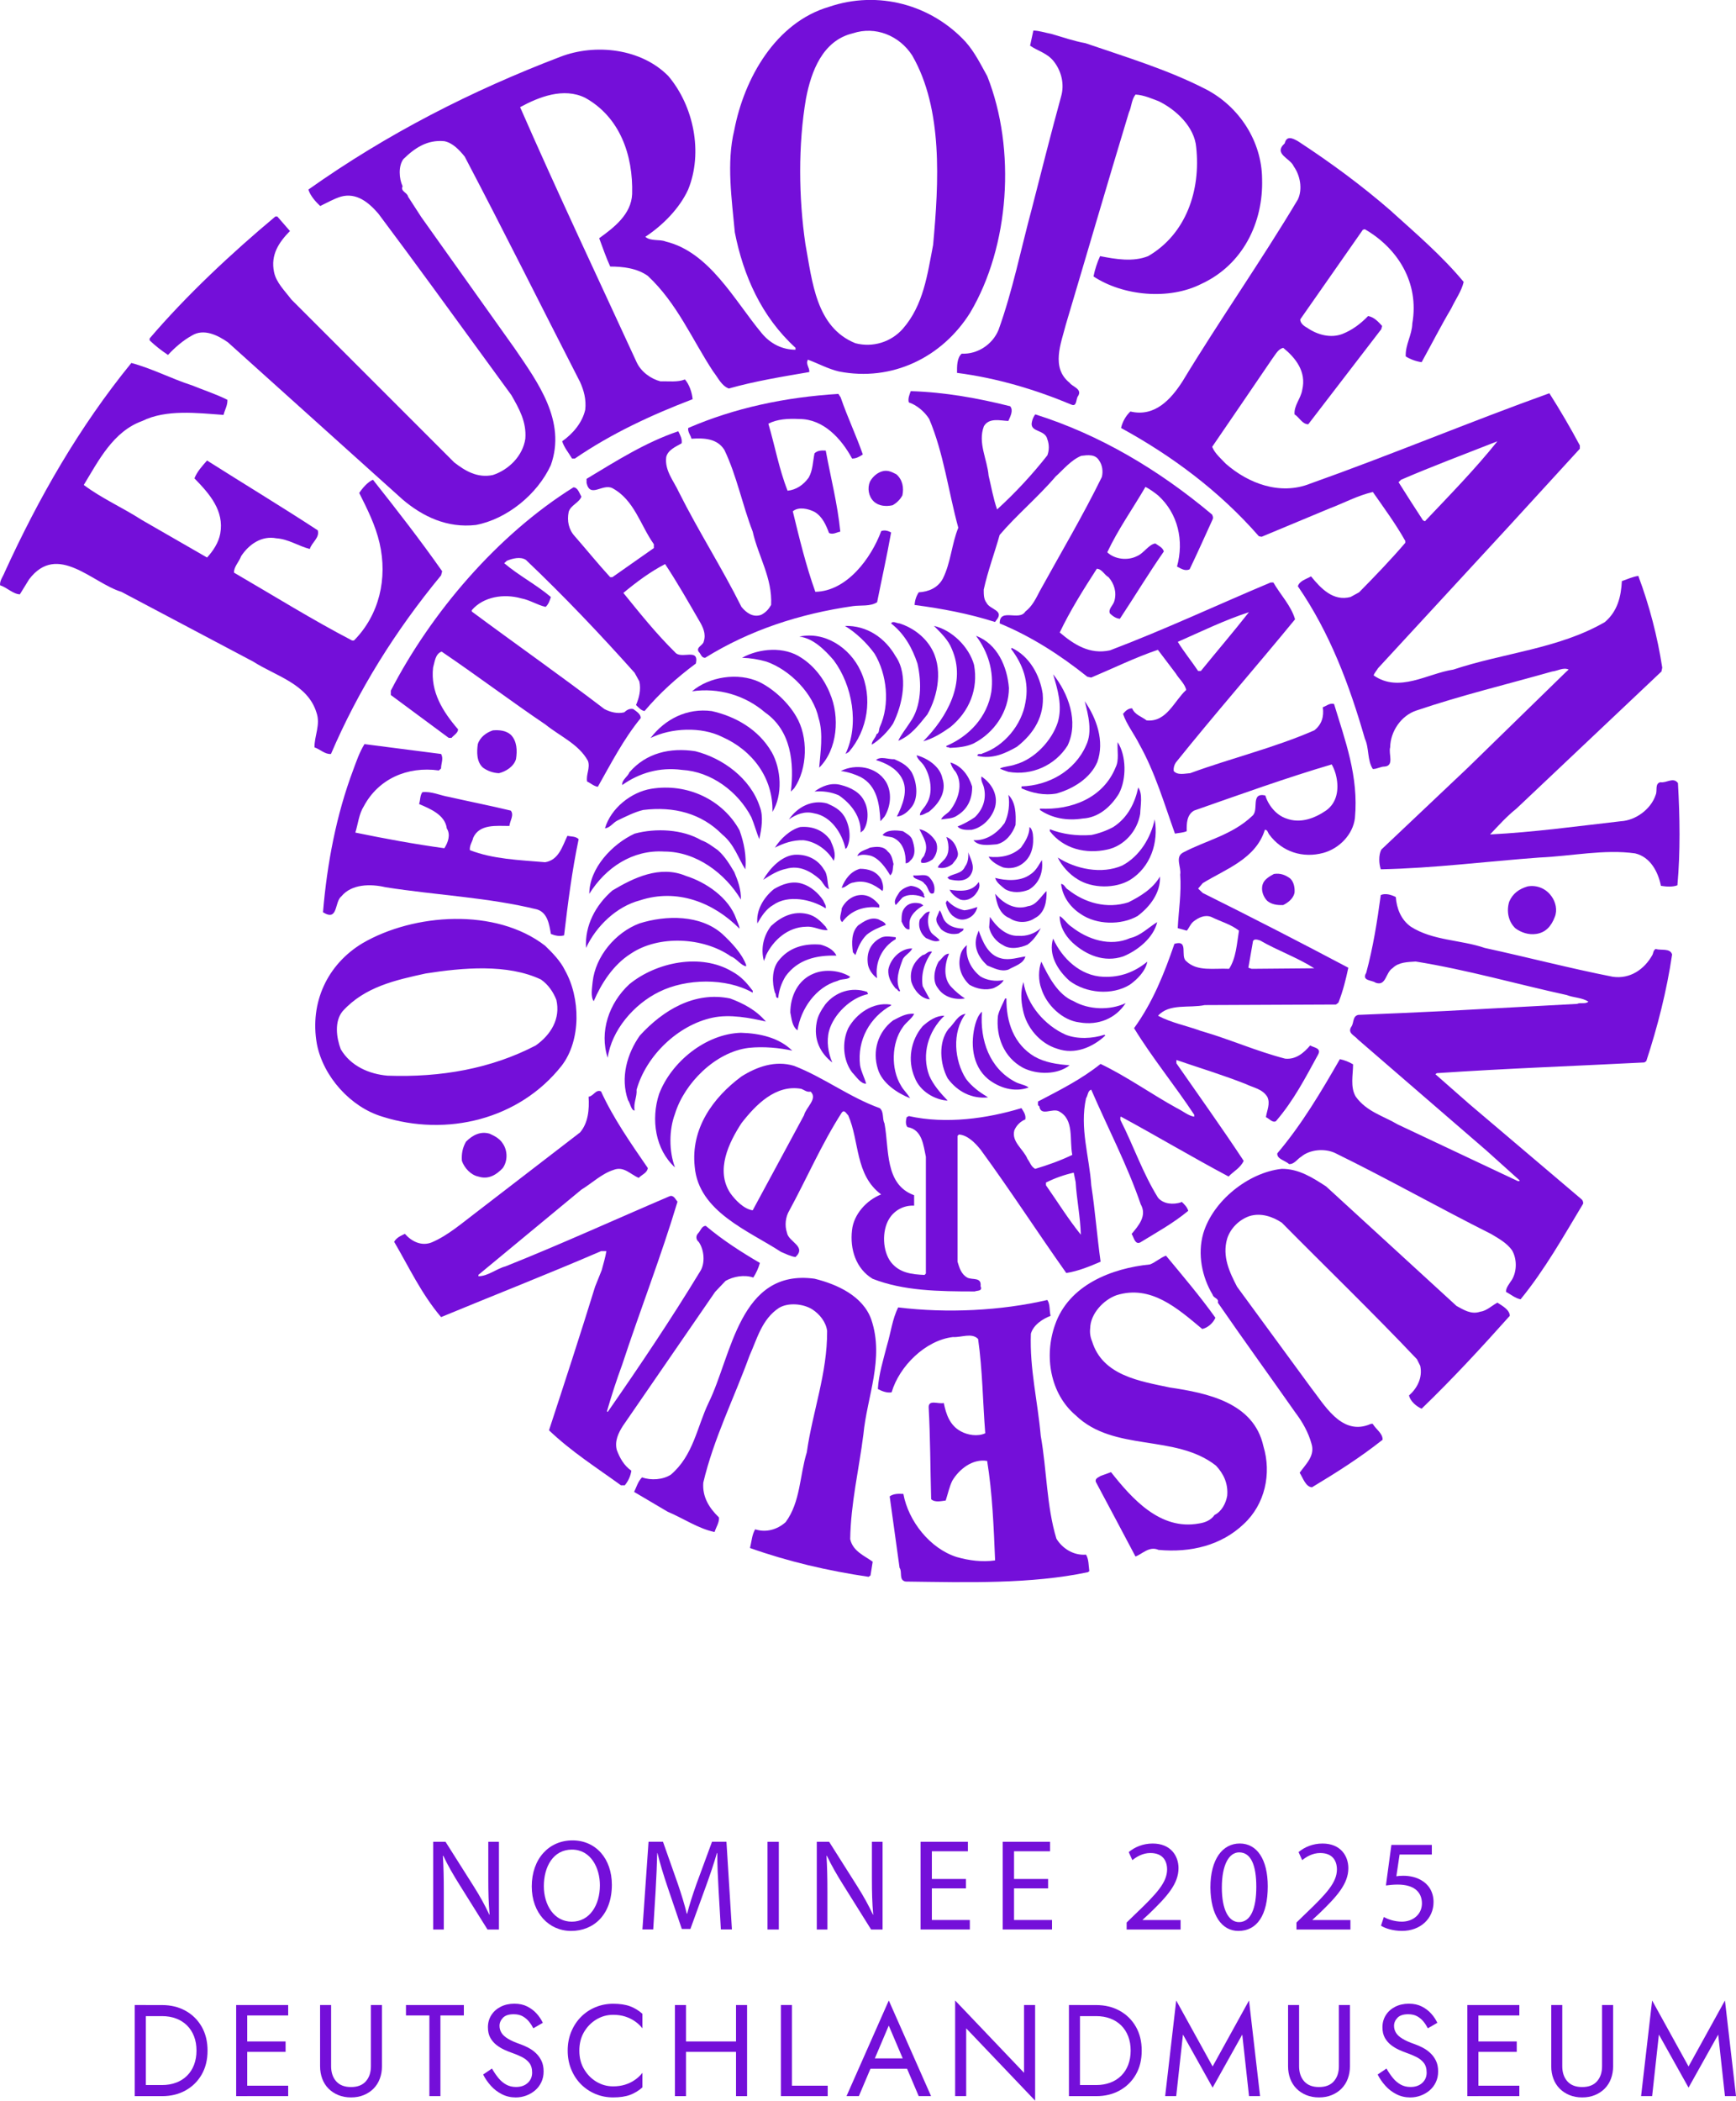 <svg xmlns="http://www.w3.org/2000/svg" id="uuid-1bc5b08e-e535-4cd6-aece-af7f0c3e0598" data-name="Laag 1" viewBox="0 0 609.44 737.06"><g><path d="M152.07,677.01v-30.77h4.34l9.86,15.57c2.28,3.61,4.06,6.85,5.52,10l.09-.04c-.37-4.11-.46-7.85-.46-12.65v-12.88h3.74v30.77h-4.02l-9.77-15.61c-2.15-3.42-4.2-6.94-5.75-10.27l-.14.05c.23,3.88.32,7.58.32,12.69v13.15h-3.74Z" fill="#740fd9" stroke-width="0"></path><path d="M214.8,661.3c0,10.59-6.44,16.21-14.29,16.21s-13.83-6.3-13.83-15.61c0-9.77,6.07-16.16,14.29-16.16s13.83,6.44,13.83,15.57ZM190.92,661.8c0,6.57,3.56,12.46,9.82,12.46s9.86-5.8,9.86-12.78c0-6.12-3.2-12.51-9.82-12.51s-9.86,6.07-9.86,12.83Z" fill="#740fd9" stroke-width="0"></path><path d="M252.28,663.49c-.23-4.29-.5-9.45-.46-13.29h-.14c-1.05,3.61-2.33,7.44-3.88,11.69l-5.43,14.93h-3.01l-4.98-14.66c-1.46-4.34-2.69-8.31-3.56-11.96h-.09c-.09,3.83-.32,8.99-.59,13.6l-.82,13.19h-3.79l2.15-30.77h5.07l5.25,14.88c1.28,3.79,2.33,7.17,3.1,10.36h.14c.78-3.1,1.87-6.48,3.24-10.36l5.48-14.88h5.07l1.92,30.77h-3.88l-.78-13.51Z" fill="#740fd9" stroke-width="0"></path><path d="M273.41,646.24v30.77h-3.97v-30.77h3.97Z" fill="#740fd9" stroke-width="0"></path><path d="M286.74,677.01v-30.77h4.34l9.86,15.57c2.28,3.61,4.06,6.85,5.52,10l.09-.04c-.37-4.11-.46-7.85-.46-12.65v-12.88h3.74v30.77h-4.02l-9.77-15.61c-2.15-3.42-4.2-6.94-5.75-10.27l-.14.05c.23,3.88.32,7.58.32,12.69v13.15h-3.74Z" fill="#740fd9" stroke-width="0"></path><path d="M339.1,662.58h-11.96v11.09h13.33v3.33h-17.3v-30.77h16.62v3.33h-12.65v9.72h11.96v3.29Z" fill="#740fd9" stroke-width="0"></path><path d="M367.95,662.58h-11.96v11.09h13.33v3.33h-17.3v-30.77h16.62v3.33h-12.65v9.72h11.96v3.29Z" fill="#740fd9" stroke-width="0"></path><path d="M395.52,677.01v-2.46l3.15-3.06c7.58-7.21,11-11.05,11.05-15.52,0-3.01-1.46-5.8-5.89-5.8-2.69,0-4.93,1.37-6.3,2.51l-1.28-2.83c2.05-1.74,4.98-3.01,8.4-3.01,6.39,0,9.08,4.38,9.08,8.63,0,5.48-3.97,9.91-10.23,15.93l-2.37,2.19v.09h13.33v3.33h-18.95Z" fill="#740fd9" stroke-width="0"></path><path d="M445.06,661.85c0,10.09-3.74,15.66-10.32,15.66-5.8,0-9.72-5.43-9.82-15.25,0-9.95,4.29-15.43,10.32-15.43s9.82,5.57,9.82,15.02ZM428.94,662.31c0,7.72,2.37,12.1,6.03,12.1,4.11,0,6.07-4.79,6.07-12.37s-1.87-12.1-6.03-12.1c-3.52,0-6.07,4.29-6.07,12.37Z" fill="#740fd9" stroke-width="0"></path><path d="M455.14,677.01v-2.46l3.15-3.06c7.58-7.21,11-11.05,11.05-15.52,0-3.01-1.46-5.8-5.89-5.8-2.69,0-4.93,1.37-6.3,2.51l-1.28-2.83c2.05-1.74,4.98-3.01,8.4-3.01,6.39,0,9.08,4.38,9.08,8.63,0,5.48-3.97,9.91-10.23,15.93l-2.37,2.19v.09h13.33v3.33h-18.95Z" fill="#740fd9" stroke-width="0"></path><path d="M502.66,650.71h-11.32l-1.14,7.62c.68-.09,1.32-.18,2.42-.18,2.28,0,4.57.5,6.39,1.6,2.33,1.32,4.25,3.88,4.25,7.62,0,5.8-4.61,10.13-11.05,10.13-3.24,0-5.98-.91-7.4-1.83l1-3.06c1.23.73,3.65,1.64,6.35,1.64,3.79,0,7.03-2.47,7.03-6.44-.05-3.83-2.6-6.57-8.54-6.57-1.69,0-3.01.18-4.11.32l1.92-14.24h14.2v3.38Z" fill="#740fd9" stroke-width="0"></path><path d="M51.19,703.51v31.96h-3.88v-31.96h3.88ZM49.45,735.46v-3.88h7.44c1.8,0,3.44-.28,4.93-.84,1.49-.56,2.77-1.37,3.83-2.42,1.06-1.05,1.89-2.32,2.46-3.81s.87-3.17.87-5.02-.29-3.53-.87-5.02-1.4-2.76-2.46-3.81c-1.07-1.05-2.34-1.86-3.83-2.42-1.49-.56-3.13-.84-4.93-.84h-7.44v-3.88h7.44c3.1,0,5.86.67,8.26,2.01,2.4,1.34,4.29,3.2,5.66,5.59,1.37,2.39,2.05,5.18,2.05,8.38s-.68,5.99-2.05,8.38c-1.37,2.39-3.26,4.25-5.66,5.59-2.4,1.34-5.16,2.01-8.26,2.01h-7.44Z" fill="#740fd9" stroke-width="0"></path><path d="M86.79,703.51v31.96h-3.88v-31.96h3.88ZM85.06,703.51h16.11v3.65h-16.11v-3.65ZM85.06,716.29h15.2v3.65h-15.2v-3.65ZM85.06,731.81h16.11v3.65h-16.11v-3.65Z" fill="#740fd9" stroke-width="0"></path><path d="M116.24,703.51v21.46c0,2.19.59,3.96,1.78,5.3,1.19,1.34,2.92,2.01,5.21,2.01s4.02-.67,5.2-2.01c1.19-1.34,1.78-3.1,1.78-5.3v-21.46h3.88v21.46c0,1.58-.25,3.04-.75,4.38-.5,1.34-1.23,2.5-2.19,3.47s-2.11,1.73-3.45,2.28c-1.34.55-2.83.82-4.47.82s-3.14-.27-4.47-.82-2.49-1.31-3.45-2.28-1.69-2.13-2.19-3.47c-.5-1.34-.75-2.8-.75-4.38v-21.46h3.88Z" fill="#740fd9" stroke-width="0"></path><path d="M142.53,703.51h20.31v3.65h-8.22v28.3h-3.88v-28.3h-8.22v-3.65Z" fill="#740fd9" stroke-width="0"></path><path d="M175.01,729.16c.81.97,1.71,1.73,2.72,2.28,1,.55,2.15.82,3.42.82,1.7,0,3.07-.47,4.11-1.42,1.03-.94,1.55-2.15,1.55-3.61s-.34-2.57-1-3.42c-.67-.85-1.54-1.54-2.62-2.08s-2.23-1.01-3.45-1.44c-.79-.27-1.67-.63-2.65-1.07-.97-.44-1.9-1-2.79-1.69s-1.61-1.53-2.17-2.53c-.56-1-.84-2.24-.84-3.7,0-1.58.4-3,1.19-4.25s1.89-2.23,3.29-2.94c1.4-.71,3-1.07,4.79-1.07s3.25.33,4.54.98c1.29.66,2.4,1.49,3.31,2.51.91,1.02,1.63,2.09,2.15,3.22l-3.33,1.92c-.4-.79-.9-1.57-1.51-2.33-.61-.76-1.35-1.38-2.21-1.87-.87-.49-1.93-.73-3.17-.73-1.74,0-3,.42-3.79,1.26-.79.84-1.19,1.77-1.19,2.81,0,.88.23,1.7.69,2.44.46.75,1.22,1.45,2.3,2.1,1.08.66,2.55,1.3,4.41,1.94.85.3,1.75.7,2.69,1.19.94.49,1.82,1.1,2.62,1.85.81.75,1.47,1.64,1.99,2.69.52,1.05.78,2.3.78,3.77s-.27,2.66-.8,3.79c-.53,1.13-1.26,2.08-2.19,2.88-.93.79-1.98,1.4-3.15,1.83-1.17.43-2.4.64-3.67.64-1.73,0-3.34-.37-4.82-1.12-1.48-.75-2.77-1.73-3.88-2.97-1.11-1.23-2.02-2.55-2.72-3.95l3.1-2.1c.73,1.28,1.5,2.4,2.31,3.38Z" fill="#740fd9" stroke-width="0"></path><path d="M205.05,726.01c1.11,1.89,2.56,3.36,4.36,4.43s3.74,1.6,5.84,1.6c1.52,0,2.91-.2,4.18-.59,1.26-.39,2.41-.95,3.45-1.67,1.03-.71,1.92-1.54,2.65-2.49v5.11c-1.34,1.19-2.8,2.07-4.38,2.65-1.58.58-3.55.87-5.89.87-2.22,0-4.3-.4-6.23-1.21-1.93-.81-3.63-1.95-5.09-3.42s-2.6-3.22-3.42-5.23-1.23-4.2-1.23-6.57.41-4.57,1.23-6.57,1.96-3.75,3.42-5.23c1.46-1.48,3.16-2.62,5.09-3.42s4.01-1.21,6.23-1.21c2.34,0,4.31.29,5.89.87,1.58.58,3.04,1.46,4.38,2.65v5.11c-.73-.94-1.61-1.77-2.65-2.49-1.04-.71-2.18-1.27-3.45-1.67-1.26-.4-2.66-.59-4.18-.59-2.1,0-4.05.53-5.84,1.6s-3.25,2.53-4.36,4.41c-1.11,1.87-1.67,4.06-1.67,6.55s.55,4.64,1.67,6.53Z" fill="#740fd9" stroke-width="0"></path><path d="M240.82,703.51v31.96h-3.88v-31.96h3.88ZM239.08,716.29h21.91v3.65h-21.91v-3.65ZM262.27,703.51v31.96h-3.88v-31.96h3.88Z" fill="#740fd9" stroke-width="0"></path><path d="M278.02,703.51v28.3h12.55v3.65h-16.43v-31.96h3.88Z" fill="#740fd9" stroke-width="0"></path><path d="M306.64,723.41l-.37.82-4.75,11.23h-4.34l14.84-33.55,14.84,33.55h-4.34l-4.66-10.96-.37-.91-5.48-12.87-5.39,12.69ZM305.05,722.22h14.15l1.37,3.65h-16.89l1.37-3.65Z" fill="#740fd9" stroke-width="0"></path><path d="M363.39,703.51v33.55l-24.2-25.38v23.78h-3.88v-33.55l24.19,25.38v-23.78h3.88Z" fill="#740fd9" stroke-width="0"></path><path d="M379.14,703.51v31.96h-3.88v-31.96h3.88ZM377.4,735.46v-3.88h7.44c1.8,0,3.44-.28,4.93-.84,1.49-.56,2.77-1.37,3.83-2.42,1.06-1.05,1.89-2.32,2.46-3.81s.87-3.17.87-5.02-.29-3.53-.87-5.02-1.4-2.76-2.46-3.81c-1.07-1.05-2.34-1.86-3.83-2.42-1.49-.56-3.13-.84-4.93-.84h-7.44v-3.88h7.44c3.1,0,5.86.67,8.26,2.01,2.4,1.34,4.29,3.2,5.66,5.59,1.37,2.39,2.05,5.18,2.05,8.38s-.68,5.99-2.05,8.38c-1.37,2.39-3.26,4.25-5.66,5.59-2.4,1.34-5.16,2.01-8.26,2.01h-7.44Z" fill="#740fd9" stroke-width="0"></path><path d="M412.92,735.46h-3.88l3.88-33.55,12.78,23.15,12.78-23.15,3.88,33.55h-3.88l-2.37-21.59-10.41,18.62-10.41-18.62-2.37,21.59Z" fill="#740fd9" stroke-width="0"></path><path d="M456.06,703.51v21.46c0,2.19.59,3.96,1.78,5.3,1.19,1.34,2.92,2.01,5.21,2.01s4.02-.67,5.2-2.01c1.19-1.34,1.78-3.1,1.78-5.3v-21.46h3.88v21.46c0,1.58-.25,3.04-.75,4.38-.5,1.34-1.23,2.5-2.19,3.47s-2.11,1.73-3.45,2.28c-1.34.55-2.83.82-4.47.82s-3.14-.27-4.47-.82-2.49-1.31-3.45-2.28-1.69-2.13-2.19-3.47c-.5-1.34-.75-2.8-.75-4.38v-21.46h3.88Z" fill="#740fd9" stroke-width="0"></path><path d="M489.04,729.16c.81.97,1.71,1.73,2.72,2.28,1,.55,2.15.82,3.42.82,1.7,0,3.07-.47,4.11-1.42,1.03-.94,1.55-2.15,1.55-3.61s-.34-2.57-1-3.42c-.67-.85-1.54-1.54-2.62-2.08s-2.23-1.01-3.45-1.44c-.79-.27-1.67-.63-2.65-1.07-.97-.44-1.9-1-2.79-1.69s-1.61-1.53-2.17-2.53c-.56-1-.84-2.24-.84-3.7,0-1.58.4-3,1.19-4.25s1.89-2.23,3.29-2.94c1.4-.71,3-1.07,4.79-1.07s3.25.33,4.54.98c1.29.66,2.4,1.49,3.31,2.51.91,1.02,1.63,2.09,2.15,3.22l-3.33,1.92c-.4-.79-.9-1.57-1.51-2.33-.61-.76-1.35-1.38-2.21-1.87-.87-.49-1.93-.73-3.17-.73-1.74,0-3,.42-3.79,1.26-.79.84-1.19,1.77-1.19,2.81,0,.88.23,1.7.69,2.44.46.75,1.22,1.45,2.3,2.1,1.08.66,2.55,1.3,4.41,1.94.85.3,1.75.7,2.69,1.19.94.49,1.82,1.1,2.62,1.85.81.75,1.47,1.64,1.99,2.69.52,1.05.78,2.3.78,3.77s-.27,2.66-.8,3.79c-.53,1.13-1.26,2.08-2.19,2.88-.93.79-1.98,1.4-3.15,1.83-1.17.43-2.4.64-3.67.64-1.73,0-3.34-.37-4.82-1.12-1.48-.75-2.77-1.73-3.88-2.97-1.11-1.23-2.02-2.55-2.72-3.95l3.1-2.1c.73,1.28,1.5,2.4,2.31,3.38Z" fill="#740fd9" stroke-width="0"></path><path d="M519.01,703.51v31.96h-3.88v-31.96h3.88ZM517.27,703.51h16.11v3.65h-16.11v-3.65ZM517.27,716.29h15.2v3.65h-15.2v-3.65ZM517.27,731.81h16.11v3.65h-16.11v-3.65Z" fill="#740fd9" stroke-width="0"></path><path d="M548.45,703.51v21.46c0,2.19.59,3.96,1.78,5.3,1.19,1.34,2.92,2.01,5.21,2.01s4.02-.67,5.2-2.01c1.19-1.34,1.78-3.1,1.78-5.3v-21.46h3.88v21.46c0,1.58-.25,3.04-.75,4.38-.5,1.34-1.23,2.5-2.19,3.47s-2.11,1.73-3.45,2.28c-1.34.55-2.83.82-4.47.82s-3.14-.27-4.47-.82-2.49-1.31-3.45-2.28-1.69-2.13-2.19-3.47c-.5-1.34-.75-2.8-.75-4.38v-21.46h3.88Z" fill="#740fd9" stroke-width="0"></path><path d="M580,735.46h-3.88l3.88-33.55,12.78,23.15,12.78-23.15,3.88,33.55h-3.88l-2.37-21.59-10.41,18.62-10.41-18.62-2.37,21.59Z" fill="#740fd9" stroke-width="0"></path></g><g><path d="M320.26,19.49c-4.54-7.03-12.92-10.42-20.83-7.81-10.61,2.51-14.64,13.31-16.47,22.85-2.8,16.19-2.6,34.9-.2,51.19,2.41,13.01,3.66,29.12,17.54,34.71,6.08,1.59,12.54-.39,16.68-5.11,7.23-8.29,8.59-18.99,10.6-29.4,2.02-21.99,3.47-47.72-7.32-66.42ZM346.58,26.71c10.21,25.74,7.81,59.78-5.99,83-9.84,15.71-27.47,24.3-46.08,20.63-3.76-.87-7.22-2.8-10.89-4.14-.87,1.64.67,2.79.49,4.34-9.54,1.64-19.09,3.18-28.25,5.78-2.6-.97-3.75-3.76-5.5-5.98-7.43-11.28-12.63-23.91-22.94-33.54-3.76-2.7-8.77-3.28-13.2-3.28-1.46-3.18-2.61-6.56-3.87-9.93,5.21-3.76,11.28-8.39,11.57-15.53.38-13.7-4.34-26.99-16.48-33.74-7.62-3.75-16.3-.28-22.85,3.28,13.12,29.98,27.19,59.67,40.89,89.46,1.54,3.38,5.01,5.88,8.39,6.75,2.89-.1,5.98.38,8.58-.67,1.54,1.73,2.5,4.62,2.7,6.93-14.37,5.5-28.35,11.95-41.35,20.83h-.97c-1.06-1.84-2.8-3.85-3.47-6.07,3.85-2.7,7.12-6.65,8.1-11.1.38-3.66-.49-6.74-1.84-9.73-13.5-26.31-26.7-52.83-40.48-79.05-1.94-2.41-4.25-4.82-7.14-5.41-5.98-.57-10.32,2.32-14.37,6.27-1.84,2.4-1.54,6.94-.29,9.54-.86,1.83,1.73,2.22,1.92,3.66l4.62,7.14,32.78,46.07c8.1,11.86,18.22,25.54,12.72,40.97-4.72,10.31-15.52,18.99-26.32,21.01-10.02,1.15-18.6-2.89-25.74-8.96l-61.32-55.14c-3.46-2.41-8.47-5.01-12.72-2.31-2.99,1.64-5.88,4.14-8.3,6.75-2.29-1.51-4.46-3.22-6.45-5.11v-.68c12.92-15.13,28.82-29.98,44.15-42.79h.67l4.44,5.1c-3.86,3.95-6.85,8.3-5.59,14.38.77,3.75,3.77,6.56,6.07,9.63l57.18,57.17c3.84,2.99,8.18,5.59,13.59,4.43,5.59-1.83,10.51-6.74,11.38-12.72.47-5.98-2.22-10.61-4.91-15.33l-27.48-37.69c-6.34-8.68-12.73-17.33-19.18-25.94-3.38-3.95-7.72-7.53-13.21-5.98-2.51.78-4.82,2.13-7.23,3.28-1.54-1.44-3.47-3.57-4.15-5.77,27.76-19.67,57.36-34.71,88.4-46.57,12.43-4.81,28.54-2.88,37.98,6.75,8.88,10.51,12.25,26.81,6.94,39.82-2.99,6.55-8.87,12.53-15.03,16.57,1.92,1.65,4.91.77,7.13,1.65,15.43,3.74,24.1,20.61,33.74,32.19,3.18,3.85,7.41,5.78,11.85,5.78v-.68c-11.95-10.89-18.32-25.35-21.3-40.49-1.06-11.56-2.99-24.48-.2-35.85,3.47-18.22,14.56-37.8,33.26-43.29,17.25-5.88,35.86-.77,47.92,12.25,3.26,3.66,5.3,7.9,7.62,12.05h0Z" fill="#740fd9" stroke-width="0"></path><path d="M381.08,15.16c14.27,4.9,28.83,9.25,42.32,16.19,11.65,6.07,19.56,18.21,19.67,31.42.47,15.43-6.85,30.17-21.3,36.83-11.38,5.78-27.48,4.24-37.89-2.6.5-2.45,1.27-4.85,2.31-7.13,5.5,1.07,11.57,2.12,16.88,0,13.3-7.72,18.51-23.04,16.87-38.18-.58-7.13-7.04-13.21-13.21-16.19-2.61-.97-5.11-2.13-8.09-2.32-1.46,1.84-1.36,4.24-2.32,6.26-7.52,24.79-14.75,49.65-22.17,74.52-1.64,6.47-5.3,15.04,1.35,20.35.87,1.35,4.53,2.12,2.99,4.62-.87.96-.29,4.05-2.51,2.98-12.72-5.3-25.93-9.24-40.01-11.08,0-2.22-.09-5.21,1.64-6.74,5.5.28,10.8-3.18,12.92-8.3,5.01-13.89,7.9-28.53,11.76-42.79,3.37-13.13,6.65-26.14,10.22-39.15,1.25-4.33.1-8.87-2.51-12.24-2.32-2.99-5.59-3.67-8.38-5.58l1.15-5.3c2.02,0,4.14.77,6.27,1.15,3.96,1.17,7.92,2.52,12.05,3.29Z" fill="#740fd9" stroke-width="0"></path><path d="M525.69,154.83c-11.28,4.44-22.66,8.68-33.83,13.5l-.88.86c2.83,4.5,5.69,8.96,8.59,13.4l.67.3c8.86-9.35,17.54-18.21,25.44-28.06ZM488.67,74.34c8.67,7.82,17.55,15.42,25.17,24.58-.77,3.29-2.9,6.18-4.35,9.27-3.66,6.16-6.94,12.62-10.41,18.89-1.98-.28-3.88-.97-5.59-2.02-.19-4.06,2.22-7.52,2.32-11.58,2.51-14.36-5.2-26.42-16.68-33.05l-.68.18-21.97,31.43c-.1,1.44,1.54,2.51,2.6,3.09,3.37,2.31,8.1,3.66,12.25,2.02,3.36-1.35,6.27-3.48,8.96-6.26,2.12.38,3.57,2.01,4.91,3.46l-.29,1.16-25.63,33.36c-2.12,0-3.18-2.5-4.81-3.47-.29-3.08,2.22-5.6,2.69-8.59,1.55-6.45-2.4-11.28-6.65-14.75-1.83.38-2.7,2.32-3.76,3.66-7.04,10.32-13.97,20.54-21.2,31.05.87,2.3,3.27,4.33,4.81,5.97,7.81,6.84,19,11.18,29.6,6.95,28.25-10.03,55.82-21.6,83.96-31.71,3.8,5.96,7.36,12.07,10.7,18.31v1.16l-24.97,27.28-45.89,49.74c-.38.68-1.26,1.64-1.54,2.5,8.96,6.27,18.9-.67,27.96-2.02,17.64-5.88,37.11-7.33,53.22-16.68,4.43-3.77,5.69-8.88,5.97-14.37,1.93-.67,3.76-1.54,5.78-1.83,3.89,10.42,6.71,21.21,8.4,32.19l-.28,1.35-50.9,48.1c-3.38,2.7-6.17,5.79-9.26,9.07,15.32-.77,30.65-2.89,45.89-4.63,5.21-.28,10.61-4.24,12.24-9.25.68-1.44-.38-3.95,1.64-4.44,2.13.38,4.54-1.93,6.18.3.67,11.66.87,24.28-.19,35.86-1.65.67-4.05.48-5.79.19-.96-4.82-3.65-10.11-9.05-11.38-10.8-1.53-22.37.97-33.55,1.45-18.5,1.35-37.02,3.75-55.73,4.14-.66-1.84-.85-5.01.19-6.94l30.38-28.73,34.41-33.55.96-.87c-1.84-.87-3.86.48-5.78.68-15.91,4.52-32.01,8.38-47.63,13.68-5.39,1.75-9.16,7.34-9.25,12.93-.67,2.22,1.54,6.46-1.93,6.74-1.45,0-2.61.87-4.15.87-2.02-3.1-1.25-7.33-2.79-10.62-5.41-18.8-12.24-37.11-23.53-53.51.58-1.93,2.99-2.5,4.62-3.47,3.46,4.24,7.81,8.87,13.89,7.23l2.99-1.64c5.59-5.68,10.99-11.27,16.2-17.35v-.69c-3.29-5.87-7.53-11.65-11.38-17.15-5.4,1.25-10.12,3.86-15.22,5.78l-23.82,9.93-.97-.19c-13.98-16-30.76-28.34-48.38-37.98.47-2.13,1.64-4.25,3.27-5.79,8.49,2.03,14.17-4.14,18.32-10.6,13.01-21.5,27.67-42.31,40.49-63.81,1.72-3.66.77-8.48-1.45-11.57-1.16-2.9-7.33-4.34-3.18-8.1.67-2.89,2.89-1.73,4.63-.77,11.38,7.44,22.45,15.55,33.06,24.8h0ZM67.3,135.17c4.24,1.73,8.49,3.09,12.53,5.11.1,2.02-.96,3.57-1.35,5.3-9.26-.67-20.15-2.02-28.53,2.13-10.22,3.66-15.33,13.88-20.54,22.45,6.47,4.82,13.6,7.91,20.33,12.25l22.95,13.21c2.12-2.31,4.05-5.21,4.63-8.39,1.44-8-3.67-13.88-9.06-19.38.87-2.3,2.8-4.43,4.43-6.27,12.92,8.2,26.03,16.1,38.86,24.49.77,2.6-2.12,4.25-2.79,6.56-4.06-1.05-7.43-3.46-11.76-3.76-5.11-.97-9.54,2.03-12.35,6.27-.67,1.93-2.6,3.76-2.5,5.78,13.79,8.01,27.37,16.48,41.45,23.81h.67c8.87-8.96,11.86-21.78,8.97-34.22-1.45-6.27-4.33-11.96-7.13-17.54,1.16-1.75,2.99-3.86,4.82-4.64,8.48,10.7,16.58,21.12,24.3,32.11l-.39,1.45c-16.09,19.47-29.11,40.4-38.65,62.66-2.12.18-3.76-1.64-5.78-2.31-.1-3.96,2.21-7.99.68-12.25-3.09-10.03-14.37-12.83-22.18-17.84l-46.27-24.48c-10.22-3.08-22.46-17.45-32.4-4.43l-3.27,5.3c-2.4-.1-4.53-2.42-6.94-3.18-.19-1.65,1.06-3.09,1.64-4.64,11.86-25.93,26.04-50.79,44.44-73.36,7.31,1.94,14.05,5.52,21.2,7.82Z" fill="#740fd9" stroke-width="0"></path><path d="M438.45,214.8c-8.58,2.79-16.68,6.75-24.97,10.41,2.11,3.47,4.82,6.75,7.13,10.22h.96c5.89-7.24,11.28-13.51,16.88-20.63h0ZM461.38,339.74c-6.07-3.85-12.82-6.17-18.98-9.74-.87-.3-2.51-.86-2.6.67l-1.55,8.88,1.17.38,21.97-.19ZM377.61,414.73l-.67-3.28c-3.39.77-6.65,1.93-9.74,3.47v.96c4.05,5.78,7.81,11.85,12.24,17.34-.19-6.35-1.45-12.33-1.83-18.51h0ZM284.58,383.02c-1.35.28-2.21-.58-3.27-.98-8.97-1.63-16,5.59-21.02,12.06-4.44,6.84-9.15,16.48-3.95,24.48,1.84,2.6,4.91,5.69,7.9,6.08,5.97-11.1,12.14-22.37,18.02-33.36.68-2.79,4.92-5.79,2.31-8.29ZM354.67,142.59c1.16,1.45,0,3.56-.68,5.11-2.8-.09-6.75-1.26-8.58,1.84-2.22,5.79,1.16,11.57,1.65,17.35.96,3.96,1.63,8,2.98,11.86,6.4-5.83,12.3-12.19,17.65-18.99.67-1.84.67-3.77,0-5.6-.78-3.66-6.45-2.31-5.4-6.27.19-.87.58-1.75,1.15-2.5,22.57,7.12,43.28,19.37,62.09,35.17.19.59.47.87.19,1.64-2.7,5.89-5.3,11.76-8.09,17.55-1.64.77-3.09-.29-4.43-.97,2.5-9.05.38-18.6-6.65-24.96-1.45-1.14-2.9-2.22-4.43-2.98-4.43,7.61-9.65,14.94-13.4,22.94,2.6,2.51,7.22,2.99,10.41,1.35,2.4-.96,4.15-4.14,6.46-4.44,1.26.87,2.6,1.45,2.99,2.8-5.5,7.9-10.13,15.62-15.43,23.62-1.44-.1-2.51-.96-3.48-1.84-.76-1.53,1.16-2.89,1.55-4.43.86-3.08-.09-6.07-2.03-8.29-1.63-.96-2.31-2.89-4.14-2.99-4.73,7.33-9.35,14.66-13.02,22.36,5.01,4.25,10.51,7.82,17.64,6.27,19.09-7.23,37.6-15.91,56.39-23.81h.97c2.5,4.34,6.26,8.19,7.61,12.92-14.08,17.16-28.05,33.06-41.83,50.22-.58.87-.87,1.84-.78,2.99,1.35,1.64,4.05.87,5.79.78,14.46-5.3,29.49-8.88,43.57-15.03,2.6-2.02,3.47-4.83,2.99-8.1,1.35-.48,2.32-1.54,3.95-1.16,3.85,12.73,8.69,25.36,7.33,40.01-.67,5.79-5.49,10.72-11.09,12.25-7.14,1.93-14.46-.28-19-6.46-.48-.57-.57-1.74-1.53-1.64-3.18,10.22-13.79,13.78-21.79,18.7l-1.64,1.92,1.64,1.55c17.15,8.52,34.17,17.26,51.09,26.22-.86,4.14-1.92,8.28-3.46,12.23l-.87.68-46.08.2c-5.49,1.15-12.43-.69-16.39,3.74,4.73,2.51,10.02,3.48,15.03,5.32,10.03,2.88,19.48,7.12,29.59,9.73,3.77.38,6.56-2.02,8.79-4.63,1.24.78,4.04.87,2.79,3.18-4.44,8.1-8.58,16.19-14.85,23.43-1.25.58-2.32-.97-3.47-1.44.3-2.31,1.64-4.73.48-7.14-1.74-2.79-4.82-3.17-7.43-4.44-8-3.18-16.28-5.68-24.48-8.48v1.16c7.89,11.37,16,22.65,23.62,34.22-1.16,2.51-3.57,3.67-5.3,5.5-12.73-6.76-25.17-14.18-37.8-21.02-.39.19-.09.77-.19,1.15,4.62,9.05,7.8,18.6,13.21,27.29,1.92,2.31,5.39,2.5,8.1,1.63l.19-.19c.87.77,2.02,1.93,2.32,3.18-5.22,4.34-11.19,7.62-16.87,11.1-1.84.86-2.22-1.83-3-3,2.41-2.88,5.5-6.36,3.19-10.4-4.72-13.79-11.57-26.8-17.36-40.2-1.25.29-1.14,2.02-1.83,2.99-2.31,10.5,1.16,20.43,1.83,30.56,1.36,8.78,2.03,17.94,3.28,26.8-3.85,1.64-7.72,3.28-12.05,3.96-10.32-14.56-19.57-28.92-30.08-43.28-1.93-2.42-4.63-5.12-7.61-5.31l-.49.49v44.14c.67,2.14,1.25,4.35,3.46,5.6,1.84.87,5.02-.29,4.63,2.99.77,1.84-1.15,1.44-2.04,1.84-12.62,0-25.06-.19-35.86-4.44-5.89-3.56-8.01-10.41-7.23-17.06.59-5.59,5.11-10.52,10.22-12.54-9.24-6.94-7.52-18.61-11.56-27.76-.68-.58-1.35-2.22-2.31-.87-7.04,10.99-12.15,22.85-18.32,34.22-1.36,2.21-1.74,5.3-.87,7.8.48,3.29,7.04,4.82,2.99,8.59-1.83-.29-3.48-1.15-5.11-1.84-11.37-7.42-28.92-14.08-30.26-29.88-1.44-13.31,6.36-24.2,16.38-31.63,5.3-3.36,11.85-5.78,18.51-3.74,10.41,4.04,19.56,11.08,30.08,14.84,1.55,1.34.79,3.66,1.64,5.3,1.73,9.16,0,21.49,10.42,25.25v3.67c-3.56-.2-6.93,1.58-8.78,4.63-2.61,4.24-2.32,11.37.67,15.23,2.99,3.76,7.33,4.24,11.76,4.44l.47-.5v-40.96c-.87-3.96-1.25-9.55-6.46-10.42-.78-.87-.57-2.4-.28-3.47l.78-.39c13.01,2.9,27.47.87,39.51-2.79.69,1.15,1.65,2.3,1.36,3.96-1.75.72-3.13,2.11-3.86,3.85-1.05,4.05,3.19,6.55,4.63,10.03.87,1.16,1.25,2.7,2.7,3.47,4.53-1.35,8.86-2.9,13.02-4.91-1.06-5.32.76-12.35-4.62-15.24-2.32-1.34-6.46,1.94-6.95-1.83-.77-.28-.39-1.06-.48-1.64,7.52-3.95,15.13-7.71,21.98-13.2,9.25,4.43,17.84,10.59,26.8,15.52,2.02.96,4.04,2.7,6.07,2.99v-.69c-6.74-10.21-14.74-19.95-21.11-30.36,6.56-9.06,10.6-19.18,14.17-29.6,5.2-1.54,1.92,4.34,4.14,6.08,3.86,3.75,9.74,2.41,15.05,2.69,2.5-3.85,2.7-8.77,3.47-13.4-2.99-2.3-6.46-3.18-9.74-4.81-2.32-.87-4.53.28-6.26,1.63-1.06.87-1.54,2.31-2.32,3.19l-3.18-.88c.28-5.98,1.34-12.24.86-18.8.48-2.59-2.02-6.26,1.15-7.8,8.09-4.24,17.06-6.07,24.1-12.73,2.61-2.02-.77-8.38,4.63-7.23,1.06,3.47,3.85,6.95,7.42,8.1,4.91,1.84,9.93-.09,13.88-2.79,3.96-2.8,4.54-7.53,3.66-11.76-.31-1.56-.86-3.06-1.64-4.44-16.29,4.81-32.29,10.6-48.29,16.19-2.61,1.44-2.7,4.63-2.61,7.23-1.26.58-2.7.58-4.14.86-3.76-10.5-6.94-21.4-12.44-31.23-1.82-3.66-4.62-7.22-5.78-10.79.87-1.07,1.84-1.94,3.18-1.94.97,2.31,3.37,2.9,5.11,4.25,7.04.67,9.64-6.84,13.88-10.7-.48-2.22-2.6-3.96-3.66-5.79l-6.28-8.29c-7.99,2.7-15.61,6.46-23.42,9.74l-1.35-.29c-9.65-7.71-19.76-14.17-30.76-18.71-.08-5.59,6.85-.68,8.98-4.14,2.5-1.94,3.75-4.63,5.1-7.23,7.33-13.31,15.13-26.42,21.78-40.01.48-1.92.2-4.14-.96-5.78-1.35-2.31-4.05-1.92-6.27-1.64-3.57,1.45-6.37,4.91-8.97,7.23-6.17,7.23-14.08,13.89-19.68,20.53-1.82,6.45-4.14,12.62-5.59,19.18,0,1.73,0,3.37.98,4.62,1.15,2.41,6.36,2.6,3.47,6.08l-.48.66c-9.06-2.89-18.61-4.71-28.24-5.97.08-1.58.58-3.11,1.45-4.44,3.46-.2,6.73-1.55,8.48-4.83,2.79-5.59,3.09-12.14,5.41-17.83-3.48-12.73-5.11-26.12-10.22-38.18-1.64-2.6-4.44-4.91-7.14-5.79-.39-1.25.19-2.69.67-3.96,12.16.38,23.73,2.5,34.91,5.3h0Z" fill="#740fd9" stroke-width="0"></path><path d="M295.18,139.6c2.32,6.75,5.41,13.21,7.72,19.86-1.15.77-2.31,1.44-3.76,1.44-3.75-6.94-10.02-13.88-18.51-13.88-3.95-.19-7.72,0-10.89,1.64,2.31,7.8,3.77,16,6.75,23.52,2.98-.29,5.58-2.02,7.42-4.62,1.44-2.51,1.44-5.59,2.03-8.49,1.06-1.05,2.51-1.05,3.95-.97,1.73,9.45,4.14,18.7,5.11,28.44-1.26.2-2.52,1.15-3.96.48-1.06-2.79-2.31-5.77-5.1-7.42-2.13-1.07-5.5-1.93-7.62-.2,2.32,9.55,4.63,19.1,7.91,28.25,11.09-.19,19.65-11.86,23.13-21.3,1.15-.48,2.51-.09,3.47.49-1.45,8.18-3.28,16.28-4.91,24.47-2.41,1.55-5.7.97-8.49,1.36-18.71,2.7-36.15,8.38-51.86,18.12-1.35.09-1.54-1.44-2.32-2.13-.96-1.64,1.64-2.22,1.83-3.66.87-2.7-.38-5.11-1.63-7.23-3.86-6.66-7.62-13.3-11.96-19.85-5.21,2.69-10.13,6.36-14.65,10.12,5.79,7.13,11.56,14.36,18.13,20.81,2.12,2.7,8.57-1.73,7.32,3.96-6.75,5.01-12.72,10.41-18.02,16.68-1.16-.19-2.03-1.15-2.99-2.12,1.06-2.42,1.83-5.4,1.16-8.3l-1.64-2.99c-12.06-13.5-24.77-26.9-38.18-39.63-1.92-1.25-4.72-.48-6.65.29l-.96.87c5.1,4.34,11.27,7.52,16.38,11.86-.38,1.16-.77,2.51-1.84,3.47-2.98-.67-5.49-2.41-8.56-2.99-6.18-1.74-13.31-.58-17.36,4.14v.48c15.33,11.37,31.14,22.46,46.56,34.22,2.03,1.06,4.53,1.73,6.94,1.15.87-.78,1.84-1.45,3.19-1.15.97.76,2.7,1.73,2.6,3.18-6.06,7.42-10.41,15.91-15.04,24.09-1.44-.19-2.6-1.35-3.76-1.83-.48-2.41,1.16-4.73.3-7.23-3.19-5.88-9.84-8.67-14.86-12.73-12.24-8.28-24.28-17.35-36.52-25.64-2.22.77-2.41,3.56-3,5.59-.96,8.49,3.37,15.43,8.78,21.7-.09,1.35-1.54,2.02-2.31,2.99h-.97l-20.34-15.05v-1.53c14.17-27.39,37.41-54.66,64.11-71.33,1.53,0,2.12,2.11,2.79,3.27-.77,2.12-3.76,2.99-4.45,5.3-.66,3.18,0,6.27,2.13,8.58,4.05,4.63,8.1,9.64,12.44,14.37h.76l14.56-10.22v-1.35c-4.73-6.65-6.84-15.52-14.56-19.67-3.46-1.73-7.8,3.66-9.06-1.83v-1.44c10.42-6.27,20.73-12.83,32.2-16.69.68,1.35,1.45,2.8,1.16,4.24-2.03,1.16-4.82,2.32-5.4,4.82-.58,4.72,2.6,8.29,4.43,12.25,6.85,13.68,15.14,26.6,21.98,40.3,1.64,2.02,4.05,3.85,6.95,2.79,1.63-.87,2.6-1.94,3.47-3.47.48-9.45-4.53-17.07-6.47-25.74-3.66-9.45-5.59-19.56-9.93-28.63-2.5-4.04-7.13-4.24-11.56-3.94-.29-1.26-1.35-2.32-1.15-3.77,16.29-7.03,33.94-10.8,52.73-11.96l.87,1.35Z" fill="#740fd9" stroke-width="0"></path><path d="M314.66,166.4c2.22,1.93,2.7,4.73,2.13,7.42-.8,1.47-2,2.67-3.48,3.47-2.31.48-4.82.3-6.56-1.34-1.83-1.74-2.32-4.63-1.35-6.94.97-1.83,2.79-3.38,4.82-3.76,1.74-.29,3.08.48,4.43,1.15ZM326.71,227.04c4.44,7.04,2.7,16.87-1.15,23.63-2.99,3.65-5.69,7.42-10.22,9.25.96-2.13,2.79-4.34,4.14-6.47,4.04-5.59,4.15-13.88,2.6-20.63-1.74-5.2-4.43-10.31-9.25-14.08.58-1.05,2.02,0,2.99,0,4.24,1.35,8.38,4.24,10.89,8.29Z" fill="#740fd9" stroke-width="0"></path><path d="M314.46,230.32c4.54,6.65,2.41,16.96-.97,23.62-1.73,2.7-4.81,5.79-7.42,7.33-.19-1.16,1.35-2.32,1.65-3.67,1.05-.38.76-1.63,1.14-2.5,3.67-8.01,2.51-18.51-1.83-25.74-2.71-3.76-6.56-7.44-10.41-9.74,7.71-.2,14.08,4.14,17.83,10.7ZM341.95,233.3c1.54,8.48-1.64,16.3-8.29,21.79-2.99,2.12-6.07,4.05-9.55,5.01,8.39-8.49,15.23-20.63,10.03-32.4-1.16-3.08-3.86-5.69-6.27-8.09,6.36,1.44,12.35,7.42,14.08,13.68Z" fill="#740fd9" stroke-width="0"></path><path d="M302.13,235.43c4.34,9.25,2.5,20.82-4.16,28.43l-1.15.67c4.92-10.31,2.41-24.09-4.14-32.87-3.08-3.56-7.13-7.71-12.05-8.29,8.88-1.94,17.73,3.86,21.5,12.05ZM354.19,241.4c0,8.2-5.11,15.71-12.43,19.47-2.51,1.16-5.5,1.45-8.39,1.55-.29-.39-.77-.09-1.16-.39v-.29c8.1-3.46,14.37-10.22,15.81-18.99.96-7.33-1.16-14.07-5.39-19.66,7.51,2.79,10.99,10.89,11.56,18.31Z" fill="#740fd9" stroke-width="0"></path><path d="M366.05,243.52c.67,7.62-2.99,13.79-9.07,18.51-4.05,2.31-8.58,4.44-13.87,3.18.09-1.15,1.34-.29,1.82-.87,7.62-2.5,13.79-10.11,15.05-17.83,1.45-7.23-.97-13.5-5.01-18.81l.19-.38c6.27,2.9,9.94,9.64,10.9,16.19ZM291.33,243.24c3.57,8.19,2.71,19.77-3.75,26.12.38-5.02,1.54-11.96-.19-17.35-1.82-8.58-10.02-16.96-18.32-19.86-2.79-.81-5.68-1.27-8.57-1.35,6.16-3.38,14.84-4.06,20.82,0,4.53,2.89,8.1,7.61,10.02,12.44Z" fill="#740fd9" stroke-width="0"></path><path d="M374.81,261.56c-4.42,7.03-12.64,10.69-20.82,9.25-1.07-.38-2.12-.67-2.99-1.16,1.45-.76,3.76-.76,5.5-1.44,6.65-1.83,12.72-8.29,14.84-14.76,1.74-5.79-.09-11.65-1.63-16.87,5.3,6.65,9.06,16.57,5.1,24.97ZM279.48,251.33c4.33,7.14,4.05,18.42-.68,25.26l-1.15,1.15c1.15-9.93.19-21.31-9.06-27.76-7.07-6.08-16.43-8.78-25.65-7.42,5.99-5.11,16.1-6.75,23.62-3.28,5.11,2.52,10.13,7.23,12.92,12.05h0Z" fill="#740fd9" stroke-width="0"></path><path d="M385.23,267.34c-2.41,5.69-8.48,9.45-14.37,11.09-4.33.77-8.58-.19-12.24-1.82v-.69c9.45-.28,18.71-5.39,22.65-14.36,2.32-4.72.77-10.79-.47-15.53,4.15,5.98,7.03,13.99,4.43,21.31ZM270.9,263.86c3.37,5.98,3.94,15.04.28,21.02.29-11.95-7.03-21.6-17.65-26.32-7.32-3.66-17.93-3.19-25.15.39,5.1-6.65,12.82-10.6,21.49-9.45,8.19,1.83,16.39,6.36,21.02,14.37ZM179.31,257.79c2.21,2.23,2.31,5.59,1.83,8.59-.78,2.59-3.56,4.33-5.98,4.91-2.01-.08-3.95-.75-5.59-1.93-2.31-2.02-2.22-5.59-1.83-8.28.77-2.42,2.99-4.06,5.3-4.82,2.41-.19,4.62.1,6.27,1.53h0Z" fill="#740fd9" stroke-width="0"></path><path d="M392.84,278.42c-2.9,4.73-7.23,8.48-12.72,8.77-5.49.87-10.8-.09-15.04-2.99v-.48c11.09.59,22.27-3.75,26.6-14.55,1.25-2.5.48-5.89.67-8.78,3.08,4.73,3.18,12.92.48,18.03ZM154.83,264.54c.97,1.55,0,3.38,0,5.11l-.77.68c-11.09-1.54-21.21,2.99-26.32,12.53-1.73,2.7-2.03,6.17-2.99,9.27,10.22,2.1,20.63,4.04,31.24,5.49,1.25-1.93,2.3-4.73.86-6.94-.58-4.81-5.97-6.95-9.73-8.57.48-1.35.28-3.01,1.16-4.15,3.18-.38,6.26,1.15,9.25,1.64,7.22,1.64,14.64,3.09,21.78,4.82,1.25,1.54-.29,3.56-.48,5.39-4.53,0-10.51-.76-12.71,4.15-.3,1.44-1.37,2.69-1.16,4.33,8.1,3.18,17.36,3.47,26.42,4.24,4.82-.77,6.07-5.69,7.81-9.25,1.35.29,2.89.1,3.95,1.16-2.31,11-3.77,22.36-5.11,33.74-1.54.48-3.18.1-4.63-.48-.58-3.28-1.15-7.42-4.81-8.59-17.07-4.23-35.48-5.01-53.22-7.8-5.3-1.25-11.95-1.16-15.52,3.19-2.5,1.93-1.07,8.97-6.46,5.59,1.44-17.26,4.72-34.32,10.6-49.93,1.15-3.1,2.22-6.27,3.96-9.07l26.89,3.46ZM266.74,283.06c1.35,3.46.58,7.9-.19,11.37-.96-2.3-1.73-5.2-2.79-7.71-4.73-9.07-14.17-16-24.3-16.58-7.9-1.06-15.03,1.07-21.02,5.3-.18-1.83,1.94-2.9,2.51-4.44,5.89-6.84,14.36-8.77,23.13-7.42,9.65,2.41,19.39,9.54,22.66,19.48ZM330.85,273.11c1.54,4.63-1.15,8.88-4.82,11.77-1.07.38-1.93,1.16-3.1,1.16,0-1.35,1.65-2.61,2.32-3.96,2.51-3.86,1.45-9.84-.87-13.41-.77-1.25-2.31-2.21-2.61-3.66,3.78.97,8.3,3.96,9.07,8.1ZM319.96,270.81c1.83,3.28,2.61,8.68.3,12.05-1.35,1.83-3.19,3.47-5.41,3.66,1.93-3.94,4.25-9.25,1.64-13.68-2.03-3.47-5.6-5.11-8.97-6.16,1.64-1.45,4.33-.2,6.45-.29,2.22.96,4.53,2.11,5.98,4.43ZM341.27,275.92c.1,4.05-1.35,7.81-5.11,10.13-1.64,1.25-3.75,1.15-5.78,1.45.58-1.36,2.4-2.03,3.28-3.29,2.79-3.67,4.52-9.15,1.83-13.39-.86-.94-1.5-2.06-1.83-3.29,3.93,1.17,6.43,4.64,7.6,8.39Z" fill="#740fd9" stroke-width="0"></path><path d="M311,274.28c2.22,3.66,1.73,8.67-.48,12.23l-1.45,1.65c-.28-5.98-1.15-12.45-6.93-15.52-2.2-1.07-4.54-1.79-6.95-2.12,5.11-2.6,12.43-1.65,15.81,3.76ZM349.36,283.06c-1.05,3.85-4.34,7.32-8.29,8.1-1.83.08-3.85.08-4.91-1.16,2.14-.87,4.18-1.96,6.08-3.28,2.79-2.7,4.14-6.36,3.18-10.41-.29-1.25-1.16-2.32-.87-3.86,3.47,2.31,5.88,6.27,4.81,10.61Z" fill="#740fd9" stroke-width="0"></path><path d="M303.57,281.4c1.44,2.9,1.35,7.33-.47,9.93l-.97.78c.2-5.51-3.28-10.04-7.62-13.03-2.51-1.15-5.7-1.63-8.58-1.35,2.5-1.83,5.79-3.27,9.25-2.31,3.38.87,6.84,2.51,8.39,5.97ZM259.62,291.34c1.54,4.24,2.51,8.96,2.03,13.7-2.5-3.96-3.86-8.77-8.1-12.25-7.32-7.43-17.07-9.93-27.77-8.59-3.18.77-6.07,2.31-8.96,3.66-1.73.87-2.51,2.51-4.44,2.79,2.03-7.04,9.17-12.71,16.2-13.88,12.73-2.11,25.16,3.86,31.04,14.56h0ZM400.27,285.56c-.97,5.97-5.6,11.28-11.57,12.53-7.43,1.64-15.33-.19-20.15-6.46v-.67c4.44,1.73,9.35,2.41,14.55,2.02,2.7-.55,5.29-1.49,7.72-2.79,5.1-3.28,7.62-8.49,8.77-13.89,1.64,2.33.78,6.36.68,9.27ZM356.5,289.5c-1.07,3-3.37,6.08-6.65,6.75-2.7.2-6.37.77-8.09-1.44,4.53.19,8.28-2.41,10.89-5.99,1.44-2.9,1.93-6.74,1.35-9.93,2.59,2.6,2.7,6.66,2.51,10.6Z" fill="#740fd9" stroke-width="0"></path><path d="M296.34,286.33c1.83,2.98,2.7,7.62.97,11.08l-.49.48c-1.15-5.49-5.1-11.56-11.08-12.53-3.28-.87-6.27.4-8.78,2.13,3-4.34,8.1-7.04,13.4-5.59,2.21.96,4.53,2.11,5.97,4.43h0ZM396.79,308.69c-5.2,3.18-13.4,3.08-18.5-.19-2.9-1.73-5.59-4.73-6.95-7.62,6.27,4.05,15.42,5.98,22.66,2.8,6.16-3.28,10.02-9.82,11.37-16.19,1.44,8.28-1.54,16.77-8.58,21.2Z" fill="#740fd9" stroke-width="0"></path><path d="M291.52,294.81c.95,2.21,2.12,4.82,1.15,7.23-2.12-3.76-6.27-6.75-10.61-7.23-3.76-.1-6.94,1.05-10.02,2.6,1.93-3.08,5.3-6.26,8.87-7.23,4.34-.38,8.19,1.16,10.6,4.63ZM362.58,292.5c.48,3.96-.28,8-3.47,10.41-1.93,1.55-4.54,2.02-6.94,1.45-1.93-.78-4.15-2.03-5.11-3.76,4.13.47,8.28-.3,11.36-3.19,1.45-2.02,2.99-4.43,2.99-7.22.58.29,1.05,1.45,1.15,2.32ZM328.54,295.29c.96,2.12.29,4.63-1.15,6.26-1.16.78-2.41,1.45-3.95,1.16-.58-1.34,1.05-1.92,1.16-2.99,1.53-3.27-.59-6.16-1.84-8.77,2.32.39,4.53,2.22,5.78,4.34h0ZM257.78,306c1.26,2.98,2.41,6.07,2.32,9.63-5.5-9.15-15.63-16.85-26.9-16.85-11.1-.69-20.54,5.59-26.32,14.84,0-8.97,8.01-17.46,15.91-21.12,7.52-2.02,16.87-1.53,23.43,2.32,2.13.76,3.85,2.12,5.78,3.47,2.61,2.32,4.16,5.02,5.79,7.72h0ZM320.26,294.61c.77,2.32,1.53,5.5-.77,7.43-.34.53-.92.85-1.55.87.1-3.47-.78-7.04-3.96-8.77-1.26-.76-2.9-.38-4.15-1.16,1.54-1.93,4.72-1.73,7.14-1.34,1.15.77,2.8,1.54,3.28,2.97ZM336.16,298.77c.58,2.02-.86,3.09-1.83,4.43-1.36,1.06-3.28,1.73-5.11,1.16.38-1.25,2.31-2.41,2.99-3.76,1.16-1.83.87-4.92,0-6.94,2.12.76,3.47,2.89,3.95,5.11ZM311.67,298.77c1.44,1.15,1.63,2.89,2.01,4.43-.38,1.35,0,2.89-1.15,3.95-1.54-2.59-3.85-5.97-6.93-6.93-1.36-.3-3.28-.58-4.63.19.58-1.84,2.89-2.12,4.43-2.99,2.13-.39,4.81-.67,6.27,1.36h0ZM341.07,306.37c-1.44,3.2-5.3,2.8-7.9,2.13-.19-.19-.38-.58-.66-.48,1.73-1.65,5.1-1.16,6.26-3.96,1.06-1.35,1.25-3.18,1.15-5.01.67,2.13,2.41,4.73,1.15,7.32ZM289.21,305.03c1.55,1.93,1.07,4.72,1.84,6.93-1.64-.48-2.03-2.49-3.48-3.65-3.07-2.61-6.93-4.82-11.55-3.48-2.98.58-5.51,2.22-8.09,3.86,2.21-3.86,6.26-8.29,10.89-8.77,4.24-.3,8.19,1.45,10.4,5.11ZM361.13,312.18c-2.6,1.05-5.78,1.24-8.29-.21-1.25-1.05-3.08-2.3-3.47-3.94,3.58.97,8.78,1.35,12.25-1.16,2.03-1.25,2.99-3.28,4.14-5.11.58,4.05-.87,8.29-4.63,10.42ZM309.35,308.5c.48,1.25.97,2.79.48,4.15-2.89-2.31-6.27-4.06-10.21-2.99-1.65.1-2.8,1.92-4.15,1.82,1.15-2.98,3.18-5.77,6.45-6.65,2.99,0,5.8.87,7.42,3.67h0Z" fill="#740fd9" stroke-width="0"></path><path d="M258.46,322.39c.38,1.15,1.06,2.22,1.15,3.46-9.05-9.16-21.88-14.26-34.99-9.93-8.1,2.13-15.33,8.97-18.89,16.69-.48-7.91,3.38-15.04,9.25-20.16,7.42-4.43,16.67-8.97,25.84-5.11,7.04,2.22,15.03,7.62,17.64,15.05ZM453,308.3c1.25,1.16,1.63,3.38,1.45,5.01-.48,2.02-2.22,3.37-3.96,4.24-2.11.1-4.05-.2-5.59-1.44-1.35-1.35-2.31-3.67-1.63-5.79.48-1.74,2.5-2.89,3.95-3.67,2.31-.37,4.15.39,5.79,1.64ZM326.42,308.02c1.35,1.45,2.03,3.38,1.44,5.3-1.92,1.14-1.83-2.32-3.27-3.19-1.07-1.73-4.16-1.44-3.96-2.99,1.94.29,4.53-.78,5.79.87ZM399.31,321.43c-5.79,3.27-14.37,3.07-19.86-.69-3.85-2.49-6.46-6.25-6.95-10.6,1.26.1,1.35,1.45,2.51,2.04,5.79,4.62,13.59,6.83,21.12,4.42,4.03-2.01,8.58-4.71,11.08-9.05.29,5.59-3.47,10.6-7.9,13.89ZM342.43,313.8c-1.36,1.64-3.39,2.42-5.32,1.84-1.34-.67-2.98-1.84-3.75-3.46,3.28.47,7.81,1.05,10.21-2.7.77,1.53-.19,3.07-1.15,4.33ZM289.01,315.92c.29.87,1.07,1.65.88,2.8-5.02-3.18-13.21-4.92-18.51-1.15-2.51,1.44-4.14,4.05-5.5,6.45-.48-4.52,2.03-8.96,5.79-12.05,2.89-1.73,6.56-3.08,10.12-1.83,2.79.87,5.5,3.19,7.22,5.79ZM324.4,313.8c-.4.58.67.78,0,1.16-2.13-1.07-5.6-1.45-7.61,0l-2.33,2.61c-.97-1.65.59-3.29,1.36-4.64.97-1.07,2.51-1.83,3.95-2.11,1.92.19,3.76,1.05,4.63,2.98ZM544.67,314.47c1.46,2.04,2.13,4.82,1.16,7.24-1.16,3.09-3.09,5.5-6.56,5.98-2.61.39-5.31-.48-7.33-2.02-2.51-2.42-3.09-6.08-2.13-9.26,1.26-2.99,3.57-4.53,6.46-5.39,3.24-.6,6.52.76,8.39,3.46h0ZM367.4,312.64c.09,3.47-.49,7.71-4.15,9.53-2.51,1.75-6.27,1.75-8.78,0-3.75-1.44-4.62-5.48-5.11-8.56,2.61,3.08,6.75,5.97,11.58,4.33,2.9-.29,4.72-3.76,6.46-5.3Z" fill="#740fd9" stroke-width="0"></path><path d="M490.01,314.77c.29,3.85,1.75,7.91,5.31,10.4,7.72,4.92,17.46,4.53,25.94,7.44,15.04,3.27,29.79,7.13,44.92,10.11,6.08.87,11.09-2.61,13.89-7.62.38-.68.28-1.63,1.16-2.13,1.92.59,5.1-.38,5.78,1.93-1.92,12.92-5.11,25.36-9.06,37.41l-.68.47c-24.29,1.25-48.69,2.12-72.87,3.76l-.48.38,11.86,10.42,39.33,33.36c.5.38.76,1.01.67,1.63-6.85,11.38-13.5,23.23-21.97,33.56-1.93-.4-3.47-1.74-5.11-2.61-.09-1.45,1.26-2.98,2.13-4.35,1.73-2.99,1.73-7.22,0-10.22-1.84-2.6-4.83-4.24-7.42-5.77-18.42-9.25-36.35-19.39-54.86-28.45-3.66-1.63-8.78-1.15-11.75,1.36-1.35.78-2.41,2.69-4.25,2.59-1.35-1.26-4.34-1.74-4.15-3.76,8.67-10.22,15.42-21.68,21.98-33.06,1.63.36,3.19.97,4.63,1.82,0,3.66-1.07,8,.96,11.37,3.85,5.3,9.74,6.75,14.75,9.74l42.13,19.86c.29,0,.58.1.67-.2l-11.56-10.4-45.32-39.15c-1.05-1.34-3.65-2.12-2.3-4.33,1.05-1.35.39-3.77,2.5-4.24,10.12-.39,20.53-.87,30.37-1.35l46.45-2.51c1.16-.58,2.9.19,3.96-.78-2.22-1.44-5.11-1.35-7.61-2.32-17.65-3.85-34.9-8.85-53.03-11.76-2.88.2-5.98.2-8.1,2.32-2.51,1.54-2.22,6.47-5.98,5.11-1.25-.96-5.01-.58-3.28-3.47,2.41-8.86,3.86-18.03,5.11-27.28,1.63-.75,3.76-.08,5.29.7h0ZM308.69,317.57v.87c-5.11-.67-9.93.86-13.02,5.1-1.45-1.15-.18-3.27-.18-4.81,1.06-2.32,3.47-4.34,5.98-4.63,3.08-.48,5.49,1.26,7.23,3.48ZM338.48,319.39c1.63-.1,3.46-.77,4.63-1.15-.45,2.18-2.17,3.89-4.35,4.33-1.84.39-3.18-.38-4.43-1.34-1.26-1.25-1.93-2.79-2.31-4.44l.47-.87c1.74,1.84,3.67,2.99,5.99,3.47h0ZM324.11,317.75c-2.02,1.05-4.92,3.47-4.82,6.26v2.03c-1.35.38-2.22-1.44-2.79-2.71,0-1.73,0-3.36.97-4.62,1.34-1.93,3.66-2.22,5.77-1.65.3.3.68.3.88.68h0ZM332.02,323.53c1.64,1.75,3.85,2.22,6.26,2.31,0,.97-1.15,1.06-1.63,1.65-2.2.6-4.55.06-6.28-1.45-.87-1.34-2.31-2.81-1.35-4.62l.87-2.04c.86,1.16,1.06,3.09,2.13,4.14ZM326.42,319.87c-.97,2.22-.86,5.3.48,7.33.96,1.15,2.31,1.73,2.99,2.8-1.75.77-3.29-.3-4.83-.87-1.84-1.45-2.9-4.05-2.13-6.56.97-.95,1.93-2.79,3.48-2.7ZM289.89,325.17c.09.49.57.77.67,1.16-2.5.28-4.72-1.44-7.61-1.16-6.27.1-11.48,4.62-14.09,10.13-.09.77-.57,1.25-.66,1.93-1.25-4.44-.11-8.97,2.5-12.34,3.56-3.27,7.81-5.41,12.92-4.15,2.69.69,4.42,2.41,6.27,4.44ZM376.16,325.17c5.6,4.44,13.6,7.13,20.63,3.96,3.58-.78,6.46-3.76,9.45-5.59-1.26,5.51-6.93,10.03-11.96,12.05-6.64,2.22-13.01-.48-17.83-4.91-2.71-2.61-4.44-5.78-4.44-9.25,1.64.97,2.31,2.5,4.15,3.76h0ZM357.47,328.35c2.88.23,5.75-.74,7.9-2.69-.97,1.93-2.51,4.23-4.63,5.78-2.51,1.17-6.16,1.83-8.58.2-2.4-1.16-4.43-3.66-4.91-6.27l.28-3.66c2.04,3.18,5.61,6.84,9.94,6.64h0ZM261.93,338.58v.47c-1.83-.28-3.38-2.79-5.3-3.46-9.64-6.76-25.35-7.61-35.19-.97-6.26,3.96-10.41,10.6-13.01,16.68-1.16-1.64-.57-4.64-.38-6.76.96-8.96,8-17.35,16.39-20.53,9.45-2.99,21.5-3.07,29.11,3.67,3.1,2.9,6.86,6.75,8.39,10.9ZM195.31,350.81c-1.06-2.7-2.79-5.3-5.39-7.12-11.76-5.59-27.58-4.14-40.49-2.12-10.5,2.31-21.31,4.62-29.12,13.2-2.99,3.58-2.22,9.35-.67,13.4,3.47,5.88,9.92,8.68,16.38,9.25,18.8.68,36.53-2.5,52.06-10.6,5.3-3.76,8.77-9.36,7.23-16.01h0ZM198.31,340.41c5.48,9.63,5.77,24.58-1.16,33.55-14.85,18.8-40.29,25.05-62.95,17.83-11.19-3.37-20.73-14.07-22.95-25.45-2.6-14.56,3.66-27.96,16.01-35.39,18.03-10.5,46.76-12.52,64.1.87,2.61,2.51,5.4,5.4,6.95,8.58h0ZM311,324.5c-2.31.87-4.72,1.84-6.75,3.48-2.03,2.02-3.09,4.53-3.95,7.12l-.87-.96c-.48-3.28-.58-7.03,1.83-9.45,1.93-1.35,4.35-3.08,7.13-2.12.87.58,2.13.77,2.6,1.93Z" fill="#740fd9" stroke-width="0"></path><path d="M351.48,336.27c2.91.78,6.18-.38,8.5-.68-.68,2.6-3.85,3.38-5.98,4.62-2.71.87-5.1-.58-7.42-1.45-2.9-2.7-4.92-6.16-3.67-10.42l.67-1.82c1.34,3.76,3.27,8.67,7.89,9.74ZM314.46,329.52c-4.8,2.75-7.41,8.21-6.55,13.69-1.44-.97-2.79-2.8-3.18-4.63-.67-3.96.67-7.33,3.96-9.25,1.73-1.16,3.66-.68,5.77-.49v.69ZM387.35,342.72c5.97.29,11.08-1.73,15.42-5.3-.58,3.29-3.56,6.27-6.16,8.1-6.27,3.85-15.34,2.99-21.12-1.35-4.24-3.76-7.53-9.25-5.78-14.84,3.18,7.04,9.64,13.11,17.64,13.4ZM293.64,335.3c-7.04-.2-13.59,1.36-17.84,7.23-1.44,2.3-2.33,4.91-2.6,7.61-1.15.11-.57-1.33-1.15-1.82-1.07-3.47-1.07-8.2,1.15-11.09,3.66-4.82,9.15-6.27,14.85-5.79,2.13.58,4.53,1.64,5.59,3.86Z" fill="#740fd9" stroke-width="0"></path><path d="M344.07,342.53c2.31,1.45,5.4,1.93,8.28,1.35-.58,1.25-2.22,2.22-3.46,2.79-2.8.97-6.08.3-8.58-1.16-2.8-2.7-4.15-6.16-3.19-10.22.29-1.44,1.16-2.79,2.33-3.66-.67,4.52,1.63,8.48,4.63,10.89ZM320.26,332.79c-.67,1.45-2.41,2.22-3.28,3.66-1.26,3.38-2.9,7.72-.97,11.19-.59.68-.96-.77-1.55-.77-1.63-1.93-2.79-4.06-2.6-6.66.68-3.76,4.33-7.52,8.39-7.42ZM327.2,333.94c-2.52,3.39-3.97,7.63-3.29,12.07l2.51,4.62c-3.08-.19-5.6-3.28-6.47-6.08-.77-3.95.87-7.22,3.96-9.45,1.25-.09,1.83-1.63,3.29-1.16ZM333.17,334.62c-1.53,3.57-2.22,8.77.96,11.85,1.16,1.26,3.09,2.9,4.63,3.86-3.47.58-7.42-.39-9.54-3.67-2.02-2.5-1.16-6.74.28-9.25,1.17-.97,2.02-2.79,3.67-2.79ZM264.25,347.63v.67c-9.35-5.3-23.42-5-32.88-.27-8.87,4.33-16.68,13.48-18.03,23.12-2.99-9.06.39-19.18,7.62-25.84,9.45-7.72,25.06-10.98,36.06-4.43,3.18,1.73,5.11,3.95,7.23,6.74ZM376.94,351.31c5.2,2.99,12.72,3.28,18.22.66-3.47,5.4-9.65,7.91-16.2,6.76-5.97-.67-11.65-6.17-13.39-11.86-1.07-2.7-1.07-6.75,0-9.45,2.4,5.02,5.77,11.67,11.38,13.89ZM298.47,342.72c-.77,1.16-3.09.59-4.44,1.45-7.62,2.12-12.92,9.83-14.07,17.35-1.94-1.45-2.03-4.05-2.51-6.27,0-5.77,2.69-11.48,8.28-13.68,3.95-1.64,9.26-1.07,12.72,1.15Z" fill="#740fd9" stroke-width="0"></path><path d="M374.14,363.06c4.15,1.64,9.45,1.35,13.59,0l.29.29c-4.34,4.04-10.61,6.84-16.87,4.62-6.07-1.83-10.89-7.51-12.05-13.68-.68-3.18-.87-6.56.2-9.74,1.16,8.01,7.61,15.33,14.84,18.51ZM304.73,348.8c-6.07,1.24-12.05,7.04-13.69,12.91-.96,3.66-.29,7.81,1.15,11.09-4.24-3.28-6.65-8.1-5.49-14.08.38-2.32,1.64-4.34,2.99-6.27,3.66-4.54,9.35-6.27,14.74-4.42l.3.76h0ZM268.87,358.43c-5.39-1.24-12.62-2.69-18.79-1.34-12.05,2.59-23.23,13.29-26.6,25.25.19,2.61-1.17,4.62-.69,7.33-1.24-.1-1.45-2.42-2.32-3.66-2.78-7.91-.29-16.39,4.15-22.66,8.09-8.87,19.19-15.62,31.72-13.01,4.62,1.72,9.06,4.04,12.52,8.08Z" fill="#740fd9" stroke-width="0"></path><path d="M353.32,350.34c-.1,8.29,2.6,16.1,9.93,20.43,3.66,2.03,7.9,2.7,12.25,3-4.24,3.38-11.48,3.38-16.39.87-6.75-3.66-9.54-11-8.77-18.24.48-2.11,1.64-4.04,2.51-6.06h.49ZM313.03,352.66c-7.72,4.23-12.15,12.33-11.1,21.11.4,2.32,1.54,4.24,2.13,6.46-1.92.1-3.47-2.51-4.92-3.96-3.18-4.24-3.65-10.61-1.35-15.52,2.9-5.21,8.68-9.16,14.75-8.29.19.1.3.28.49.2Z" fill="#740fd9" stroke-width="0"></path><path d="M356.31,379.55c1.53.87,3.55,1.05,4.81,2.02-5.01,1.84-10.4.1-14.27-2.98-5.68-4.73-6.26-12.74-4.42-19.39.47-1.54,1.05-3.09,2.3-4.24-.77,10.13,2.7,19.86,11.58,24.59ZM320.93,355.74c-.87,1.73-2.89,2.99-3.96,4.62-4.04,5.5-4.25,14.75-.68,20.53.97,1.75,2.22,2.7,3.19,4.44-4.44-1.75-9.84-5.3-11.29-10.22-2.02-6.36,0-13.02,5.3-17.06,2.32-1.16,4.55-2.6,7.44-2.32Z" fill="#740fd9" stroke-width="0"></path><path d="M338.96,355.74c-4.83,6.46-3.96,16.39.19,22.84,2.12,2.79,4.82,4.71,7.72,6.46-5.6.59-10.71-1.93-14.18-6.66-2.69-5.01-3.37-12.62.28-17.35,2.03-1.83,3.18-4.92,5.99-5.3Z" fill="#740fd9" stroke-width="0"></path><path d="M331.53,356.4c-5.68,5.41-8.09,13.59-5.3,21.02,1.44,3.28,3.96,6.16,6.46,8.76-4.54-.27-9.74-3.26-11.57-8.09-2.61-5.96-1.45-13.1,2.79-18.03,2.22-2.01,4.83-3.74,7.61-3.66h0ZM278.12,368.65c-4.33-.98-10.11-1.55-15.33-.98-11.67,1.45-22.56,12.45-25.83,23.14-2.13,5.68-2.13,13.12,0,18.8-6.93-6.27-8.49-16.87-5.59-25.74,4.24-11.18,16.29-21.11,28.73-21.5,6.74.19,13.4,1.74,18.02,6.27h0ZM211.03,383.02c4.34,9.44,10.42,18.12,16.39,26.81-.19,1.72-2.12,2.31-3.18,3.45-2.9-1.16-5.2-4.23-8.86-2.79-4.14,1.33-7.52,4.62-11.29,6.93l-36.14,29.89v.48c3.36,0,6.26-2.6,9.54-3.47,19.38-7.72,38.37-16.4,57.55-24.59,1.45-.58,2.12,1.15,2.8,1.92-5.78,19.28-13.11,37.98-19.38,57.07-2,5.43-3.79,10.93-5.39,16.49l.28.19c11.19-16.09,22.28-32.58,32.41-49.26,1.92-2.9,1.44-7.72-.49-10.42-.87-.65-1.05-1.89-.39-2.75.06-.09.12-.16.2-.24.87-.87,1.25-2.61,2.69-2.61,6.08,5.11,12.43,9.16,19,13.01-.51,1.82-1.29,3.54-2.31,5.12-3.18-1.07-6.94-.39-9.73,1.16l-3.67,3.86-32.39,47.04c-1.54,2.41-2.98,5.3-2.13,8.48,1.07,2.81,2.5,5.41,5.1,7.24-.28,1.88-1.08,3.65-2.3,5.11h-1.36c-8.67-6.28-17.35-11.77-25.25-19.29,5.49-16.77,10.99-33.55,16.19-50.42l2.32-5.78c.58-2.23,1.25-4.34,1.64-6.67h-1.84c-18.59,8.01-37.5,15.42-56.2,23.15-6.95-8.19-11.27-17.56-16.47-26.42.86-1.53,2.41-2.13,3.76-2.79,2.4,2.7,5.87,4.43,9.44,2.99,5.7-2.42,10.61-6.76,15.72-10.61l36.34-27.96c2.89-3.37,3.28-8.1,3-12.53,1.74-.2,2.6-2.79,4.43-1.83h0Z" fill="#740fd9" stroke-width="0"></path><path d="M176.51,401.23c1.74,2.51,1.74,6.17,0,8.6-2.22,2.39-5.1,4.14-8.57,2.99-2.6-.5-4.92-2.99-5.79-5.5-.19-2.59.29-4.73,1.45-6.75,2.22-2.22,5.01-3.76,8.29-2.79,1.73.78,3.56,1.73,4.62,3.46ZM465.54,416.28l45.79,41.94c2.51,1.35,5.1,3.09,8.28,2.03,2.32-.3,4.05-2.12,6.07-3.19,1.64,1.07,4.34,2.5,4.34,4.63-9.83,11-19.85,21.88-30.94,32.58-1.83-.78-3.96-2.6-4.44-4.62,2.9-2.59,4.83-6.27,3.95-10.41l-1.15-2.32c-14.85-15.72-32.78-33.07-47.44-47.91-3.18-2.12-7.33-3.57-11.38-2.31-3.58,1.25-6.65,4.24-7.81,7.9-1.83,6.27.87,11.84,3.47,16.87l25.92,35.37c4.63,5.89,10.42,16.4,19.87,13.22.67-.19,1.06-.58,1.83-.48,1.15,1.93,3.57,3.37,3.47,5.59-7.9,6.27-16.29,11.57-24.77,16.67-2.22-.1-3.18-3.27-4.34-5.1,2.21-3.09,5.5-5.99,4.14-10.22-1.06-3.85-3.09-7.52-5.59-10.81-9.06-12.91-18.22-25.53-27.28-38.66.49-1.53-1.54-1.53-1.83-2.79-3.66-6.07-5.4-14.16-3.28-21.49,3.36-11.38,15.8-21.39,27.57-22.66,5.97-.02,10.79,3.08,15.53,6.16ZM409.33,440.57c5.59,6.75,12.14,14.45,17.35,21.79-.78,1.83-2.7,3.55-4.63,3.94-8.68-7.23-18.03-15.62-30.09-11.85-4.62,1.64-9.16,6.56-9.24,11.57-.19,1.58.04,3.16.67,4.62,3.67,12.05,16.87,13.98,27.28,16.19,13.02,1.94,29.5,5.22,32.87,20.65,2.89,9.54.58,20.34-6.93,27.27-7.82,7.43-18.52,10.12-29.9,9.06-3.28-1.44-5.68,1.46-8.09,2.32-4.63-8.78-9.26-17.45-13.89-26.13-.48-1.26.96-1.64,1.64-2.13l3.66-1.34c7.33,9.25,17.26,20.52,30.85,18.02,2.13-.29,4.24-1.15,5.5-2.99,2.51-1.25,3.96-4.04,4.44-6.74.38-4.26-1.25-7.71-3.96-10.59-14.28-11.2-35.77-4.64-49.26-17.66-8.97-7.62-11.09-20.82-7.23-31.71,4.82-13.99,19.86-19.87,33.36-21.21,1.95-.77,3.58-2.32,5.61-3.09h0ZM305.89,463.03c4.63,13.7-1.54,27-2.79,40.3-1.55,12.25-4.44,24.2-4.63,36.72.97,4.25,4.82,5.69,7.9,7.91l-.77,4.82-.67.48c-14.37-2.12-28.35-5.39-41.64-10.11.57-2.22.67-4.64,1.82-6.56,3.85,1.25,7.81.08,10.7-2.52,5.21-7.03,4.91-16.39,7.42-24.48,2.03-14.36,7.23-27.67,7.14-42.62-.39-3.09-2.6-5.89-5.3-7.61-3.18-1.93-8.29-2.41-11.56-.48-6.07,3.96-7.72,10.9-10.42,16.88-5.39,14.85-12.52,28.91-16.19,44.44-.38,5.01,2.03,8.87,5.5,12.23.19,1.73-1.05,3.47-1.54,5.11-5.69-1.16-10.99-4.82-16.49-7.13-3.95-2.31-7.81-4.62-11.76-6.94.87-1.75,1.35-3.67,2.79-5.11,3.09,1.14,7.33.87,10.13-.96,7.9-6.75,9.15-16.68,13.21-25.17,8.19-16.58,10.79-47.13,37.2-43.57,7.9,1.94,17.05,6.07,19.95,14.36h0Z" fill="#740fd9" stroke-width="0"></path><path d="M368.84,461.69c-2.79,1.05-6.07,3.17-6.94,6.27-.47,12.24,2.41,23.81,3.47,35.86,2.12,11.87,2.03,24.68,5.49,36.05,2.03,3.37,5.97,5.98,10.41,5.61.97,1.64.87,3.75,1.15,5.78l-.48.37c-20.06,4.24-42.42,3.57-64.01,3.29-2.52-.48-1.07-3.37-2.13-4.82-1.16-8.39-2.32-16.67-3.47-25.07,1.34-.96,3.08-.96,4.81-.85,1.74,9.44,9.26,19.17,18.8,22.16,4.13,1.16,8.77,1.84,13.4,1.16-.47-11.47-.96-23.62-2.79-34.9-5.12-.86-9.84,2.9-12.25,6.96-1.06,2.21-1.54,4.63-2.3,6.93-1.55.2-3.87.77-5.11-.47-.3-10.71-.3-21.89-.87-32.2-.1-2.9,3.46-1.06,5.3-1.55.78,3.76,2.02,7.82,5.98,9.94,2.4,1.33,5.97,1.92,8.58.68-.87-11.1-.97-22.37-2.51-33.08-2.21-2.3-5.87-.48-8.87-.67-9.64,1.15-18.79,10.22-21.49,19.39-1.64.28-3.37-.38-4.83-1.16.29-5.11,1.93-10.32,3.19-15.24,1.34-4.43,1.92-9.44,3.95-13.4,17.25,2.12,36.06,1.16,52.35-2.6,1.06,1.54.67,3.75,1.16,5.59h0Z" fill="#740fd9" stroke-width="0"></path></g></svg>